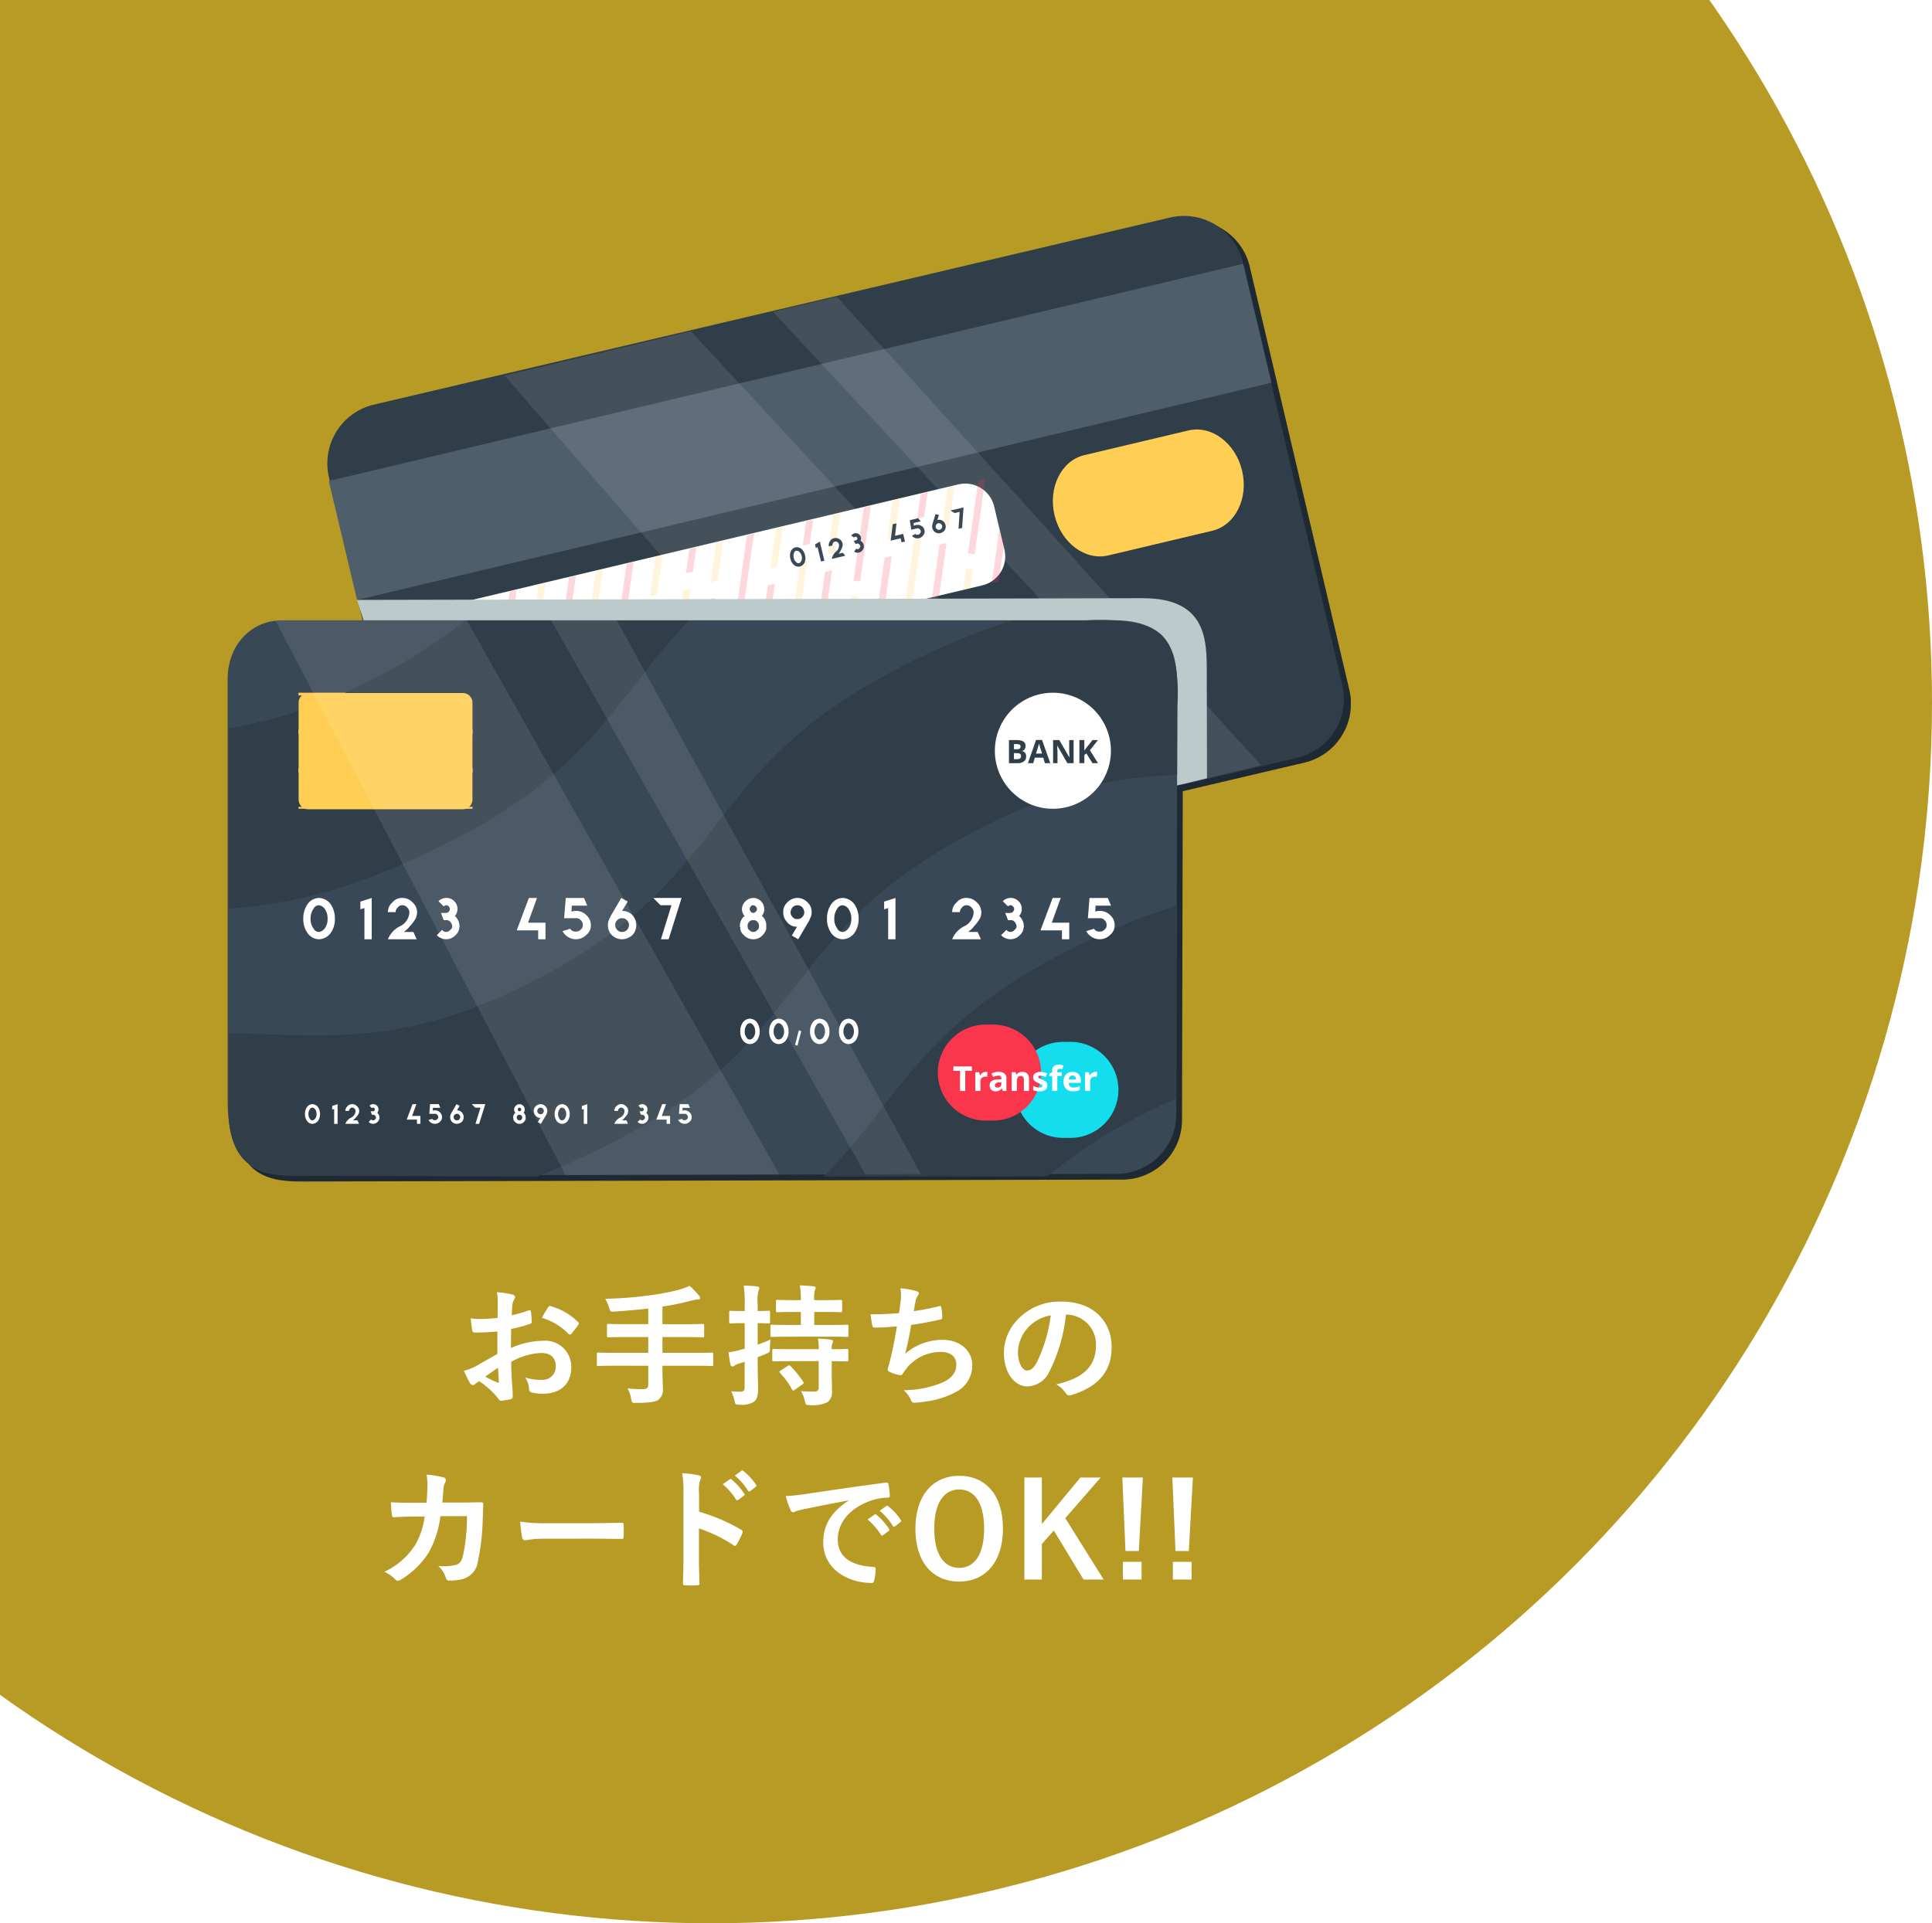 <svg xmlns="http://www.w3.org/2000/svg" width="235" height="234"><defs><clipPath id="a"><path data-name="長方形 25608" transform="translate(0 207)" fill="#fff" d="M0 0h235v234H0z"/></clipPath><clipPath id="c"><path data-name="長方形 25575" fill="none" d="M0 0h136.622v117.5H0z"/></clipPath><clipPath id="d"><path data-name="長方形 25526" fill="none" d="M0 0h75.24v62.879H0z"/></clipPath><clipPath id="e"><path data-name="長方形 25527" fill="none" d="M0 0h59.336v58.589H0z"/></clipPath><clipPath id="f"><path data-name="長方形 25528" fill="none" d="M0 0h1.273v3.169H0z"/></clipPath><clipPath id="g"><path data-name="長方形 25529" fill="none" d="M0 0h1.273v5.339H0z"/></clipPath><clipPath id="h"><path data-name="長方形 25530" fill="none" d="M0 0h1.535v5.016H0z"/></clipPath><clipPath id="i"><path data-name="長方形 25531" fill="none" d="M0 0h1.762v6.614H0z"/></clipPath><clipPath id="j"><path data-name="長方形 25532" fill="none" d="M0 0h1.178v2.606H0z"/></clipPath><clipPath id="k"><path data-name="長方形 25533" fill="none" d="M0 0h2.112v9.2H0z"/></clipPath><clipPath id="l"><path data-name="長方形 25534" fill="none" d="M0 0h1.536v5.016H0z"/></clipPath><clipPath id="m"><path data-name="長方形 25535" fill="none" d="M0 0h1.762v6.615H0z"/></clipPath><clipPath id="n"><path data-name="長方形 25536" fill="none" d="M0 0h1.274v3.169H0z"/></clipPath><clipPath id="o"><path data-name="長方形 25537" fill="none" d="M0 0h2.031v8.516H0z"/></clipPath><clipPath id="p"><path data-name="長方形 25545" fill="none" d="M0 0h2.032v8.516H0z"/></clipPath><clipPath id="q"><path data-name="長方形 25547" fill="none" d="M0 0h1.761v6.615H0z"/></clipPath><clipPath id="r"><path data-name="長方形 25548" fill="none" d="M0 0h1.177v2.606H0z"/></clipPath><clipPath id="s"><path data-name="長方形 25549" fill="none" d="M0 0h2.113v9.2H0z"/></clipPath><clipPath id="t"><path data-name="長方形 25555" fill="none" d="M0 0h1.763v6.615H0z"/></clipPath><clipPath id="u"><path data-name="長方形 25566" fill="none" d="M0 0h1.474v6.441H0z"/></clipPath><clipPath id="v"><path data-name="長方形 25567" fill="none" d="M0 0h103.383v43.532H0z"/></clipPath><clipPath id="w"><path data-name="長方形 25568" fill="none" d="M0 0h21.177v14.117H0z"/></clipPath><clipPath id="x"><path data-name="長方形 25569" fill="none" d="M0 0h1.053v10.21H0z"/></clipPath><clipPath id="y"><path data-name="長方形 25572" fill="none" d="M0 0h61.312v67.481H0z"/></clipPath><clipPath id="z"><path data-name="長方形 25573" fill="none" d="M0 0h44.975v67.408H0z"/></clipPath><filter id="b" x="-28.256" y="81.391" width="248.352" height="186.504" filterUnits="userSpaceOnUse"><feOffset/><feGaussianBlur stdDeviation="25" result="blur"/><feFlood flood-opacity=".2"/><feComposite operator="in" in2="blur"/><feComposite in="SourceGraphic"/></filter></defs><g data-name="マスクグループ 315" transform="translate(0 -207)" clip-path="url(#a)"><g data-name="グループ 5004"><circle data-name="楕円形 3185" cx="148.5" cy="148.5" r="148.5" transform="translate(-62 144)" fill="#b79b25"/><g transform="translate(0 207)" filter="url(#b)"><path data-name="パス 11790" d="M60.5 164.726c-1.168.672-1.92 1.1-2.608 1.488a5.908 5.908 0 01-1.472.56c.24.528.56 1.2.736 1.488a.449.449 0 00.352.256.4.4 0 00.272-.112 2.9 2.9 0 01.512-.352 9.838 9.838 0 012.268 2.048c.144.208.208.336.384.32a6.5 6.5 0 001.184-.192c.272-.064.24-.3.24-.528 0-.368-.08-1.376-.128-2.08-.032-.7-.048-1.248-.064-1.92a7.913 7.913 0 013.664-1.088c1.12 0 1.76.576 1.76 1.616a1.588 1.588 0 01-1.728 1.648 5.968 5.968 0 01-2-.288 2.8 2.8 0 01.48 1.36.429.429 0 00.352.48 6.2 6.2 0 001.312.144c2.16 0 3.472-1.2 3.472-3.248a3.167 3.167 0 00-3.408-3.2 10.1 10.1 0 00-3.936.88c.016-.768.016-1.552.032-2.32a16.308 16.308 0 002.288-.608c.16-.048.208-.1.208-.256a8.042 8.042 0 00-.1-1.248c-.016-.16-.128-.192-.272-.144a15.689 15.689 0 01-2.048.592c.016-.512.032-.912.08-1.328a1.958 1.958 0 01.224-.624.567.567 0 00.1-.256c0-.144-.128-.256-.32-.3a9.068 9.068 0 00-1.9-.288 5.915 5.915 0 01.112 1.3c0 .688-.016 1.3-.016 1.824-.672.064-1.36.128-2.032.128a8.174 8.174 0 01-1.248-.08c.064.56.128 1.088.176 1.392.032.24.112.336.384.336 1.072 0 1.888-.064 2.688-.128zm.08 1.68c.032.528.064 1.264.1 1.68.016.144-.032.16-.16.128a16.409 16.409 0 01-1.5-.72c.564-.416 1.108-.784 1.556-1.088zm5.344-6.064a7.386 7.386 0 013.244 1.968c.048.08.272.064.32 0 .24-.32.656-.816.864-1.136a.415.415 0 00.064-.16c0-.048-.032-.1-.1-.16a7.606 7.606 0 00-3.392-1.952c-.112-.032-.16.016-.272.192a9.816 9.816 0 00-.732 1.248zm12.928 5.824v2.256c0 .4-.128.592-.672.592a13.339 13.339 0 01-1.84-.1 4.179 4.179 0 01.428 1.268c.1.512.128.512.608.5 1.632 0 2.368-.112 2.736-.4a1.554 1.554 0 00.512-1.412c0-.688-.048-1.424-.048-2.176v-.528h3.984c1.424 0 1.92.032 2.016.032.16 0 .176-.016.176-.176v-1.28c0-.16-.016-.176-.176-.176-.1 0-.592.032-2.016.032h-3.984v-1.92h2.72c1.552 0 2.08.032 2.176.032.16 0 .176-.016.176-.192v-1.28c0-.144-.016-.16-.176-.16-.1 0-.624.032-2.176.032h-2.72v-2.144a31.155 31.155 0 003.568-.736 3.474 3.474 0 01.752-.128c.176 0 .272-.08.272-.16a.419.419 0 00-.144-.3 9.66 9.66 0 00-1.136-1.192 9.746 9.746 0 01-1.424.5 30.117 30.117 0 01-3.488.656 48.065 48.065 0 01-5.36.416 4.931 4.931 0 01.48 1.088c.144.48.144.48.656.464 1.408-.1 2.752-.208 4.1-.368v1.9h-2.656c-1.568 0-2.1-.032-2.192-.032-.16 0-.176.016-.176.16v1.28c0 .176.016.192.176.192.1 0 .624-.032 2.192-.032h2.656v1.92h-4.064c-1.424 0-1.92-.032-2.016-.032-.16 0-.176.016-.176.176v1.28c0 .16.016.176.176.176.1 0 .592-.032 2.016-.032zm13.308-1.04c.352-.128.7-.272 1.04-.416.448-.192.448-.192.448-.7a6.87 6.87 0 01.08-1.04 13.329 13.329 0 01-1.568.62v-2.608c.928 0 1.248.032 1.344.032.144 0 .16-.016.16-.176v-1.168c0-.176-.016-.192-.16-.192-.1 0-.416.032-1.344.032v-.86a5.109 5.109 0 01.1-1.632.75.75 0 00.1-.336c0-.08-.1-.144-.256-.16-.544-.064-1.04-.1-1.648-.112a13.285 13.285 0 01.128 2.272v.832h-.208c-1.088 0-1.424-.032-1.52-.032-.144 0-.16.016-.16.192v1.168c0 .16.016.176.16.176.1 0 .432-.032 1.52-.032h.208v3.1l-.512.144a9.9 9.9 0 01-1.456.3 13.561 13.561 0 00.248 1.52c.032.16.112.208.208.208a.426.426 0 00.256-.1 1.855 1.855 0 01.56-.256c.224-.064.448-.144.688-.224v3.032c0 .464-.112.608-.5.608a8.745 8.745 0 01-1.132-.048 5.6 5.6 0 01.4 1.152c.112.48.112.48.624.48a2.76 2.76 0 001.732-.352c.368-.272.512-.7.512-1.6 0-.8-.048-1.664-.048-3.184zm8.7-2.5c1.536 0 2.08.032 2.176.032.144 0 .16-.016.16-.192v-1.116c0-.16-.016-.176-.16-.176-.1 0-.64.032-2.176.032h-1.82v-1.584h1.184c1.44 0 1.936.032 2.032.032.16 0 .176-.016.176-.176v-1.136c0-.176-.016-.192-.176-.192-.1 0-.592.032-2.032.032H99.04a3.535 3.535 0 01.08-1.2.745.745 0 00.1-.32c0-.08-.1-.144-.256-.16-.544-.048-1.04-.1-1.664-.112a10.981 10.981 0 01.112 1.792h-.8c-1.456 0-1.936-.032-2.032-.032-.176 0-.192.016-.192.192v1.136c0 .16.016.176.192.176.1 0 .576-.032 2.032-.032h.8v1.584h-1.348c-1.536 0-2.08-.032-2.176-.032-.16 0-.176.016-.176.176v1.12c0 .176.016.192.176.192.1 0 .64-.032 2.176-.032zm-1.276 2.98v3.2a.435.435 0 01-.448.5 15.4 15.4 0 01-1.712-.056 3.71 3.71 0 01.476 1.22c.128.48.128.48.608.48a4.01 4.01 0 002.148-.352 1.5 1.5 0 00.544-1.36c0-.544-.032-1.232-.032-1.968v-1.664c1.28.016 1.76.032 1.856.032.144 0 .16-.016.16-.176v-1.168c0-.16-.016-.176-.16-.176-.1 0-.576.032-1.856.032a1.7 1.7 0 01.08-.736.472.472 0 00.08-.24c0-.08-.1-.144-.272-.176a12.631 12.631 0 00-1.568-.128 6.276 6.276 0 01.1 1.28h-3.316c-1.52 0-2.048-.032-2.144-.032-.176 0-.192.048-.192.208v1.136c0 .16.016.176.192.176.1 0 .624-.032 2.144-.032zm-4.624 1.136c-.176.112-.192.176-.08.3a9.193 9.193 0 011.472 2.036c.048.08.08.112.128.112a.5.5 0 00.192-.1l.928-.652c.192-.128.192-.176.1-.32a11.47 11.47 0 00-1.556-1.92.169.169 0 00-.144-.08.342.342 0 00-.192.08zm14.4-6.976a40.04 40.04 0 01-3.472.144c.064.528.176 1.2.224 1.392a.273.273 0 00.3.224c.816 0 1.824-.08 2.688-.144-.272 1.6-.5 2.784-.848 4.192-.064.24-.128.48-.208.752a1.092 1.092 0 00-.064.32c0 .144.1.208.352.32a4.5 4.5 0 001.2.352c.144.016.192-.048.3-.24.144-.208.3-.4.448-.608a5.32 5.32 0 014.22-1.984c1.216 0 1.824.688 1.824 1.52 0 1.008-.592 1.744-1.824 2.256a12.463 12.463 0 01-4.592.88 3.053 3.053 0 01.86 1.136c.128.3.24.384.4.384a7.411 7.411 0 001.184-.112 10.657 10.657 0 004.08-1.28 3.586 3.586 0 001.824-3.232c0-1.648-1.44-3.024-3.568-3.024a6.921 6.921 0 00-4.588 1.696c.288-1.12.512-2.192.736-3.52 1.344-.176 2.208-.352 3.584-.656.144-.032.192-.08.192-.256a7.24 7.24 0 00-.112-1.184c-.032-.208-.112-.224-.336-.16a29.26 29.26 0 01-3.008.592c.08-.56.144-.88.224-1.312a1.66 1.66 0 01.272-.592.526.526 0 00.112-.256c0-.128-.112-.224-.32-.288a10.472 10.472 0 00-1.92-.336 5.308 5.308 0 01.032 1.552c-.056.384-.116.912-.196 1.472zm20.368.176a3.634 3.634 0 013.584 3.708c0 3.024-2.128 4.144-4.832 4.784a3.393 3.393 0 011.12 1.016c.208.32.352.384.688.288 3.248-.976 4.928-2.848 4.928-5.824 0-3.184-2.256-5.552-6.1-5.552a7 7 0 00-5.2 2.048 5.9 5.9 0 00-1.808 4.16c0 2.608 1.424 4.112 2.832 4.112a3.039 3.039 0 002.72-1.84 20.035 20.035 0 002-6.9zm-1.92.1a18.281 18.281 0 01-1.7 5.728c-.432.768-.784.976-1.2.976-.5 0-1.088-.816-1.088-2.288a4.607 4.607 0 011.248-2.96 4.819 4.819 0 012.74-1.46zM50.2 182.838c-.928 0-1.648 0-2.656-.064.032.592.064 1.168.128 1.552.016.192.08.288.24.272.752-.048 1.52-.08 2.3-.08h1.44a9.323 9.323 0 01-1.152 3.456 8.907 8.907 0 01-3.76 3.264 4.081 4.081 0 011.344.928.411.411 0 00.3.16.729.729 0 00.368-.128 10.313 10.313 0 003.392-3.3 11.9 11.9 0 001.424-4.432H56.8a22.411 22.411 0 01-.48 4.8c-.192.72-.4.976-.832 1.12a6.531 6.531 0 01-2.176.144 3.348 3.348 0 01.928 1.456.389.389 0 00.384.32 6.763 6.763 0 001.616-.176 2.55 2.55 0 001.888-2.16 27.274 27.274 0 00.592-5.264c.032-.848.064-1.488.064-1.7 0-.176-.08-.224-.336-.224-.736 0-1.488.032-2.224.032H53.8c.08-.784.1-1.168.144-1.68a1.49 1.49 0 01.208-.752.718.718 0 00.08-.3.33.33 0 00-.272-.332 12.53 12.53 0 00-2.08-.336 6.152 6.152 0 01.112 1.264 29.931 29.931 0 01-.112 2.16zm21.792 4.368c1.184 0 2.368.016 3.568.032.224.016.288-.048.288-.24a11.793 11.793 0 000-1.5c0-.192-.048-.24-.288-.224-1.232.016-2.464.048-3.68.048h-5.152a20.556 20.556 0 01-3.456-.192 17.366 17.366 0 00.24 1.936c.048.24.176.336.368.336a12.8 12.8 0 012.352-.192zm13.04-5.568a4.167 4.167 0 01.112-1.5.842.842 0 00.128-.368c0-.128-.08-.224-.3-.272a11.81 11.81 0 00-2-.256 12.209 12.209 0 01.16 2.368v7.872c0 1.024-.016 1.968-.064 3.152 0 .192.08.24.3.24a10.573 10.573 0 001.424 0c.224 0 .3-.048.288-.24-.032-1.152-.064-2.1-.064-3.136v-3.54a17.721 17.721 0 014.208 2.048.245.245 0 00.176.08c.08 0 .144-.064.208-.176a9.4 9.4 0 00.692-1.392c.08-.208 0-.32-.176-.416a22.569 22.569 0 00-5.088-2.176zm2.88-1.056a7.939 7.939 0 011.616 1.856.167.167 0 00.272.048l.672-.5a.161.161 0 00.048-.256 7.364 7.364 0 00-1.52-1.708c-.1-.08-.16-.1-.24-.032zm1.472-1.056a7.569 7.569 0 011.6 1.84.164.164 0 00.272.048l.64-.5a.185.185 0 00.048-.288 6.682 6.682 0 00-1.52-1.648c-.1-.08-.144-.1-.24-.032zm13.824 3.056c-1.936 1.268-3.072 2.8-3.072 5.068 0 3.328 3.088 4.944 5.9 4.944.192 0 .256-.1.3-.336a5.692 5.692 0 00.176-1.376c0-.176-.1-.24-.352-.24-2.784-.176-4.256-1.3-4.256-3.36 0-1.92 1.36-3.792 4.08-4.72a7.139 7.139 0 011.952-.352c.208 0 .3-.048.3-.24a9.141 9.141 0 00-.176-1.408c-.016-.112-.1-.208-.336-.176-4.116.548-7.636 1.076-9.604 1.364a22.072 22.072 0 01-2.544.272 11.149 11.149 0 00.592 1.728.374.374 0 00.3.24.934.934 0 00.352-.128c.24-.08.4-.112 1.008-.256 1.712-.352 3.424-.688 5.376-1.056zm2.32 2.288a7.939 7.939 0 011.616 1.856.167.167 0 00.272.048l.672-.5a.161.161 0 00.048-.256 7.364 7.364 0 00-1.52-1.712c-.1-.08-.16-.1-.24-.032zm1.472-1.056a7.569 7.569 0 011.6 1.84.164.164 0 00.272.048l.64-.5a.185.185 0 00.048-.288 6.682 6.682 0 00-1.52-1.648c-.1-.08-.144-.1-.24-.032zm9.68-4.256c-3.168 0-5.328 2.336-5.328 6.448 0 4.1 2.128 6.416 5.312 6.416s5.328-2.352 5.328-6.448c0-4.112-2.128-6.416-5.312-6.416zm0 1.664c1.824 0 3.024 1.584 3.024 4.768 0 3.168-1.2 4.768-3.024 4.768s-3.04-1.6-3.04-4.768c0-3.184 1.216-4.768 3.04-4.768zm17.2-1.456h-2.464l-4.688 5.664v-5.664H124.6v12.416h2.128v-4.332l1.456-1.632 3.616 5.964h2.448l-4.672-7.472zm5.136 0h-2.5l.384 8.944h1.62zm-.16 10.256h-2.272v2.16h2.272zm6.244-10.256h-2.5l.384 8.944h1.616zm-.16 10.256h-2.276v2.16h2.272z" fill="#fff"/></g><g data-name="グループ 5003"><g data-name="グループ 4879" clip-path="url(#c)" transform="translate(27.689 233.25)"><g data-name="グループ 4878"><g data-name="グループ 4877" clip-path="url(#c)"><path data-name="パス 11657" d="M136.419 57.598a7.361 7.361 0 01-5.321 8.909l-97.115 22.82a7.363 7.363 0 01-8.736-5.607L13.185 32.434a7.359 7.359 0 015.321-8.91L115.619.703a7.36 7.36 0 018.735 5.605z" fill="#1e2933"/><path data-name="パス 11658" d="M135.564 57.021a7.354 7.354 0 01-5.323 8.9L33.127 88.742a7.36 7.36 0 01-8.735-5.6L12.343 31.909a7.355 7.355 0 015.322-8.9L114.776.186a7.356 7.356 0 018.733 5.6z" fill="#303e49"/><path data-name="長方形 25525" fill="#4e5e6b" d="M12.303 32.271l111.224-26.43 3.44 14.474-111.225 26.43z"/><g data-name="グループ 4741"><g data-name="グループ 4740"><g data-name="グループ 4739" clip-path="url(#d)" transform="translate(33.699 14.066)" opacity=".1"><path data-name="パス 11659" d="M22.67 0L0 5.386l49.945 57.493 25.295-6.073z" fill="#fff"/></g></g></g><g data-name="グループ 4744"><g data-name="グループ 4743"><g data-name="グループ 4742" clip-path="url(#e)" transform="translate(66.343 9.851)" opacity=".1"><path data-name="パス 11660" d="M7.764 0L0 1.845l52.782 56.744 6.553-1.587z" fill="#fff"/></g></g></g><path data-name="パス 11661" d="M94.483 40.609a3.62 3.62 0 01-2.685 4.359l-60.9 14.469a3.62 3.62 0 01-4.359-2.685l-1.245-5.239a3.618 3.618 0 012.685-4.358l60.9-14.47a3.62 3.62 0 014.358 2.685z" fill="#fff"/><g data-name="グループ 4747"><g data-name="グループ 4746"><g data-name="グループ 4745" clip-path="url(#f)" transform="translate(26.876 47.2)" opacity=".2"><path data-name="パス 11662" d="M.42.203L0 3.17l.854-.2.419-2.966z" fill="#fa364d"/></g></g></g><g data-name="グループ 4750"><g data-name="グループ 4749"><g data-name="グループ 4748" clip-path="url(#g)" transform="translate(26.164 52.231)" opacity=".2"><path data-name="パス 11663" d="M.517 5.339l.756-5.34-.854.2L0 3.16z" fill="#ffce54"/></g></g></g><g data-name="グループ 4753"><g data-name="グループ 4752"><g data-name="グループ 4751" clip-path="url(#h)" transform="translate(29.889 46.423)" opacity=".2"><path data-name="パス 11664" d="M.682.203L0 5.016l.853-.2.682-4.813z" fill="#ffce54"/></g></g></g><g data-name="グループ 4756"><g data-name="グループ 4755"><g data-name="グループ 4754" clip-path="url(#i)" transform="translate(28.68 53.355)" opacity=".2"><path data-name="パス 11665" d="M.854 6.411l.908-6.412-.854.2-.909 6.419z" fill="#fa364d"/></g></g></g><g data-name="グループ 4759"><g data-name="グループ 4758"><g data-name="グループ 4757" clip-path="url(#j)" transform="translate(32.455 56.466)" opacity=".2"><path data-name="パス 11666" d="M.854 2.405L1.178.116.369.002 0 2.608z" fill="#ffce54"/></g></g></g><g data-name="グループ 4762"><g data-name="グループ 4761"><g data-name="グループ 4760" clip-path="url(#k)" transform="translate(33.048 45.535)" opacity=".2"><path data-name="パス 11667" d="M1.258.203L0 9.085l.81.114 1.3-9.2z" fill="#fa364d"/></g></g></g><g data-name="グループ 4765"><g data-name="グループ 4764"><g data-name="グループ 4763" clip-path="url(#l)" transform="translate(37.144 44.698)" opacity=".2"><path data-name="パス 11668" d="M.683.203L.001 5.016l.853-.2.683-4.813z" fill="#ffce54"/></g></g></g><g data-name="グループ 4768"><g data-name="グループ 4767"><g data-name="グループ 4766" clip-path="url(#m)" transform="translate(35.937 51.631)" opacity=".2"><path data-name="パス 11669" d="M.853 6.412L1.761 0 .907.2l-.908 6.412z" fill="#fa364d"/></g></g></g><g data-name="グループ 4771"><g data-name="グループ 4770"><g data-name="グループ 4769" clip-path="url(#n)" transform="translate(41.092 43.823)" opacity=".2"><path data-name="パス 11670" d="M.42.202l-.421 2.967.853-.2.421-2.967z" fill="#fa364d"/></g></g></g><g data-name="グループ 4774"><g data-name="グループ 4773"><g data-name="グループ 4772" clip-path="url(#o)" transform="translate(39.621 48.853)" opacity=".2"><path data-name="パス 11671" d="M.854 8.313L2.031 0l-.854.2L0 8.514z" fill="#ffce54"/></g></g></g><g data-name="グループ 4777"><g data-name="グループ 4776"><g data-name="グループ 4775" clip-path="url(#h)" transform="translate(44.105 43.045)" opacity=".2"><path data-name="パス 11672" d="M.682.203L.005 5.016l.853-.2L1.54.003z" fill="#ffce54"/></g></g></g><g data-name="グループ 4780"><g data-name="グループ 4779"><g data-name="グループ 4778" clip-path="url(#i)" transform="translate(42.896 49.977)" opacity=".2"><path data-name="パス 11673" d="M.853 6.411l.908-6.412-.854.2-.908 6.412z" fill="#fa364d"/></g></g></g><g data-name="グループ 4783"><g data-name="グループ 4782"><g data-name="グループ 4781" clip-path="url(#j)" transform="translate(46.671 53.088)" opacity=".2"><path data-name="パス 11674" d="M.854 2.404L1.178.115.37.001 0 2.607z" fill="#ffce54"/></g></g></g><g data-name="グループ 4786"><g data-name="グループ 4785"><g data-name="グループ 4784" clip-path="url(#k)" transform="translate(47.264 42.157)" opacity=".2"><path data-name="パス 11675" d="M1.257.203L.002 9.086.81 9.2 2.11 0z" fill="#fa364d"/></g></g></g><g data-name="グループ 4789"><g data-name="グループ 4788"><g data-name="グループ 4787" clip-path="url(#l)" transform="translate(51.361 41.321)" opacity=".2"><path data-name="パス 11676" d="M.682.203L0 5.016l.854-.2.682-4.813z" fill="#ffce54"/></g></g></g><g data-name="グループ 4792"><g data-name="グループ 4791"><g data-name="グループ 4790" clip-path="url(#m)" transform="translate(50.152 48.253)" opacity=".2"><path data-name="パス 11677" d="M.853 6.412L1.762 0 .908.2 0 6.612z" fill="#fa364d"/></g></g></g><g data-name="グループ 4795"><g data-name="グループ 4794"><g data-name="グループ 4793" clip-path="url(#n)" transform="translate(55.738 40.343)" opacity=".2"><path data-name="パス 11678" d="M.421.203l-.42 2.966.853-.2.421-2.967z" fill="#fa364d"/></g></g></g><g data-name="グループ 4798"><g data-name="グループ 4797"><g data-name="グループ 4796" clip-path="url(#p)" transform="translate(54.268 45.374)" opacity=".2"><path data-name="パス 11679" d="M.854 8.313L2.032 0l-.854.2-1.183 8.316z" fill="#ffce54"/></g></g></g><g data-name="グループ 4801"><g data-name="グループ 4800"><g data-name="グループ 4799" clip-path="url(#l)" transform="translate(58.751 39.565)" opacity=".2"><path data-name="パス 11680" d="M.682.203L0 5.016l.854-.2.682-4.813z" fill="#ffce54"/></g></g></g><g data-name="グループ 4804"><g data-name="グループ 4803"><g data-name="グループ 4802" clip-path="url(#q)" transform="translate(57.543 46.497)" opacity=".2"><path data-name="パス 11681" d="M.853 6.412L1.761 0 .908.2 0 6.612z" fill="#fa364d"/></g></g></g><g data-name="グループ 4807"><g data-name="グループ 4806"><g data-name="グループ 4805" clip-path="url(#r)" transform="translate(61.318 49.609)" opacity=".2"><path data-name="パス 11682" d="M.853 2.403L1.177.114.369 0l-.37 2.606z" fill="#ffce54"/></g></g></g><g data-name="グループ 4810"><g data-name="グループ 4809"><g data-name="グループ 4808" clip-path="url(#s)" transform="translate(61.91 38.677)" opacity=".2"><path data-name="パス 11683" d="M1.259.207L0 9.09l.809.114 1.3-9.2z" fill="#fa364d"/></g></g></g><g data-name="グループ 4813"><g data-name="グループ 4812"><g data-name="グループ 4811" clip-path="url(#l)" transform="translate(66.007 37.841)" opacity=".2"><path data-name="パス 11684" d="M.682.203L0 5.016l.853-.2.683-4.814z" fill="#ffce54"/></g></g></g><g data-name="グループ 4816"><g data-name="グループ 4815"><g data-name="グループ 4814" clip-path="url(#i)" transform="translate(64.799 44.773)" opacity=".2"><path data-name="パス 11685" d="M.854 6.411l.908-6.412-.854.2L0 6.611z" fill="#fa364d"/></g></g></g><g data-name="グループ 4819"><g data-name="グループ 4818"><g data-name="グループ 4817" clip-path="url(#n)" transform="translate(69.954 36.965)" opacity=".2"><path data-name="パス 11686" d="M.42.203L0 3.169l.854-.2.419-2.967z" fill="#fa364d"/></g></g></g><g data-name="グループ 4822"><g data-name="グループ 4821"><g data-name="グループ 4820" clip-path="url(#o)" transform="translate(68.484 41.996)" opacity=".2"><path data-name="パス 11687" d="M.853 8.313L2.03 0l-.853.2-1.178 8.314z" fill="#ffce54"/></g></g></g><g data-name="グループ 4825"><g data-name="グループ 4824"><g data-name="グループ 4823" clip-path="url(#l)" transform="translate(72.967 36.187)" opacity=".2"><path data-name="パス 11688" d="M.682.203L0 5.016l.853-.2.683-4.814z" fill="#ffce54"/></g></g></g><g data-name="グループ 4828"><g data-name="グループ 4827"><g data-name="グループ 4826" clip-path="url(#t)" transform="translate(71.759 43.119)" opacity=".2"><path data-name="パス 11689" d="M.854 6.412L1.762 0 .908.2 0 6.612z" fill="#fa364d"/></g></g></g><g data-name="グループ 4831"><g data-name="グループ 4830"><g data-name="グループ 4829" clip-path="url(#j)" transform="translate(75.534 46.231)" opacity=".2"><path data-name="パス 11690" d="M.853 2.403L1.178.114.369 0l-.37 2.606z" fill="#ffce54"/></g></g></g><g data-name="グループ 4834"><g data-name="グループ 4833"><g data-name="グループ 4832" clip-path="url(#k)" transform="translate(76.126 35.3)" opacity=".2"><path data-name="パス 11691" d="M1.258.203L0 9.085l.808.114 1.3-9.2z" fill="#fa364d"/></g></g></g><g data-name="グループ 4837"><g data-name="グループ 4836"><g data-name="グループ 4835" clip-path="url(#l)" transform="translate(80.223 34.463)" opacity=".2"><path data-name="パス 11692" d="M.682.203L0 5.016l.853-.2.682-4.814z" fill="#ffce54"/></g></g></g><g data-name="グループ 4840"><g data-name="グループ 4839"><g data-name="グループ 4838" clip-path="url(#i)" transform="translate(79.015 41.396)" opacity=".2"><path data-name="パス 11693" d="M.854 6.411l.908-6.412-.854.2L0 6.611z" fill="#fa364d"/></g></g></g><g data-name="グループ 4843"><g data-name="グループ 4842"><g data-name="グループ 4841" clip-path="url(#n)" transform="translate(83.882 33.656)" opacity=".2"><path data-name="パス 11694" d="M.42.203L0 3.17l.853-.2.421-2.966z" fill="#fa364d"/></g></g></g><g data-name="グループ 4846"><g data-name="グループ 4845"><g data-name="グループ 4844" clip-path="url(#o)" transform="translate(82.412 38.687)" opacity=".2"><path data-name="パス 11695" d="M.854 8.313L2.031 0l-.854.2L0 8.513z" fill="#ffce54"/></g></g></g><g data-name="グループ 4849"><g data-name="グループ 4848"><g data-name="グループ 4847" clip-path="url(#h)" transform="translate(86.895 32.878)" opacity=".2"><path data-name="パス 11696" d="M.681.202l-.682 4.813.854-.2.682-4.813z" fill="#ffce54"/></g></g></g><g data-name="グループ 4852"><g data-name="グループ 4851"><g data-name="グループ 4850" clip-path="url(#i)" transform="translate(85.686 39.81)" opacity=".2"><path data-name="パス 11697" d="M.855 6.411l.908-6.412-.854.2-.906 6.415z" fill="#fa364d"/></g></g></g><g data-name="グループ 4855"><g data-name="グループ 4854"><g data-name="グループ 4853" clip-path="url(#r)" transform="translate(89.461 42.922)" opacity=".2"><path data-name="パス 11698" d="M.854 2.403L1.178.114.37 0 0 2.606z" fill="#ffce54"/></g></g></g><g data-name="グループ 4858"><g data-name="グループ 4857"><g data-name="グループ 4856" clip-path="url(#k)" transform="translate(90.054 31.991)" opacity=".2"><path data-name="パス 11699" d="M1.258.203L0 9.085l.809.114 1.3-9.2z" fill="#fa364d"/></g></g></g><g data-name="グループ 4861"><g data-name="グループ 4860"><g data-name="グループ 4859" clip-path="url(#u)" transform="translate(92.943 38.26)" opacity=".2"><path data-name="パス 11700" d="M.853 6.238l.622-4.384-.441-1.855-.126.03L0 6.441z" fill="#fa364d"/></g></g></g><path data-name="パス 11701" d="M69.062 40.344a.876.876 0 01.75.208 1.45 1.45 0 01.418.746 1.379 1.379 0 01-.038.854.874.874 0 01-.576.523.829.829 0 01-.749-.208 1.376 1.376 0 01-.419-.745 1.443 1.443 0 01.039-.855.831.831 0 01.575-.523m.467.541a.5.5 0 00-.369-.129.362.362 0 00-.271.282.956.956 0 00-.029.587.9.9 0 00.29.51.364.364 0 00.369.129c.091-.022.182-.116.271-.282a.9.9 0 00.029-.587.96.96 0 00-.29-.51" fill="#394856"/><path data-name="パス 11702" d="M71.441 39.997l.591-.358.554 2.331-.411.1-.418-1.76-.213.123z" fill="#394856"/><path data-name="パス 11703" d="M75.123 41.367l-1.622.385a1.455 1.455 0 01.5-.89.942.942 0 00.352-.9.38.38 0 00-.179-.247.36.36 0 00-.307-.072.315.315 0 00-.241.2.357.357 0 00-.055.278l-.434.1a.743.743 0 01.121-.608.717.717 0 01.512-.387.812.812 0 01.631.115.762.762 0 01.387.513.788.788 0 01-.034.466 2.3 2.3 0 01-.193.408 1.014 1.014 0 01-.192.311l-.052.085.525-.125z" fill="#394856"/><path data-name="パス 11704" d="M76.398 39.932l-.258-.374.3-.071a.105.105 0 00.043-.022.1.1 0 01.043-.022l.035-.057a.223.223 0 00.03-.176.2.2 0 00-.1-.122.161.161 0 00-.153-.035.205.205 0 00-.121.1l-.367-.226a.664.664 0 01.391-.286.643.643 0 01.792.488.672.672 0 01-.033.37l-.023.005.005.023-.017.029.023-.006a.845.845 0 01.376.466l.005.023.006.023.005.023.006.023.005.023-.017.029.005.023.006.023.005.023a.639.639 0 01-.125.392.716.716 0 01-.448.347l-.023.006-.024.005a.718.718 0 01-.557-.108l.227-.368a.293.293 0 00.457-.109.251.251 0 00.06-.255.1.1 0 00-.023-.043.167.167 0 01-.027-.066l-.023.005c-.007-.03-.038-.063-.1-.1a.248.248 0 00-.227-.042l-.023.005z" fill="#394856"/><path data-name="パス 11705" d="M80.898 37.532l.457-.108-.172 1.514.983-.234.223.936-.412.1-.119-.5-1.211.288z" fill="#394856"/><path data-name="パス 11706" d="M83.889 38.029l-.046.011-.023.005-.663.158-.18-1.165 1.028-.245.286.391-.868.206.058.348.04-.034a1.007 1.007 0 01.224-.077.829.829 0 01.628.1.77.77 0 01.384.5.688.688 0 01-.121.608.834.834 0 01-.534.392.826.826 0 01-.49-.028.849.849 0 01-.373-.249l.4-.24a.344.344 0 00.358.084.338.338 0 00.247-.179.275.275 0 00.054-.278.338.338 0 00-.179-.247.326.326 0 00-.233-.066" fill="#394856"/><path data-name="パス 11707" d="M86.108 36.294l.414.119-.195.6.046-.011a.789.789 0 01.608.121.871.871 0 01.336.5.8.8 0 01-.093.625.907.907 0 01-.516.364.849.849 0 01-.626-.093.8.8 0 01-.364-.517.746.746 0 010-.387c-.007-.031 0-.048.013-.052a.183.183 0 00.006-.074zm.294 1.137a.358.358 0 00-.224.174.381.381 0 00-.05.3.438.438 0 00.181.247.4.4 0 00.548-.131.441.441 0 00.049-.3.383.383 0 00-.179-.247.34.34 0 00-.3-.049z" fill="#394856"/><path data-name="パス 11708" d="M87.913 35.865l1.6-.38-.177 2.5-.434.1.138-2.06-.617.147z" fill="#394856"/><path data-name="パス 11709" d="M123.395 31.018c.8 3.37-.826 6.643-3.635 7.31l-12.647 3c-2.807.667-5.733-1.524-6.534-4.894s.826-6.644 3.633-7.311l12.647-3c2.809-.667 5.734 1.524 6.536 4.895" fill="#ffce54"/><path data-name="パス 11710" d="M116.085 110.067a7.246 7.246 0 01-7.238 7.2L9.09 117.5c-3.973-.011-8.425-.494-8.394-9.247V57.036c.012-3.969 2.722-7.127 6.694-7.119h101.1c7.735.021 7.725 5.16 7.713 9.13z" fill="#1e2933"/><g data-name="グループ 4864"><g data-name="グループ 4863"><g data-name="グループ 4862" clip-path="url(#v)" transform="translate(15.742 46.531)"><path data-name="パス 11711" d="M95.641 0L0 .211l13.82 43.322 89.564-21.623-.029-12.779c.011-3.971.022-9.11-7.713-9.13" fill="#bccacc"/></g></g></g><path data-name="パス 11712" d="M115.388 109.368a7.244 7.244 0 01-7.238 7.2l-99.756.234c-3.973-.007-8.424-.492-8.394-9.246V56.339c.012-3.968 2.721-7.126 6.694-7.119H107.8c7.735.021 7.725 5.16 7.713 9.131z" fill="#394856"/><path data-name="パス 11713" d="M28.822 49.267a66.271 66.271 0 01-12.675 7.87A54.986 54.986 0 01.136 62.352v21.95c6.834-.507 14.2-1.916 25.626-7.5 18.788-9.18 21.45-18.357 30.336-27.535z" fill="#303e49"/><path data-name="パス 11714" d="M95.32 49.267a87.568 87.568 0 00-11.991 4.906C56.217 67.42 62.688 80.659 35.577 93.907c-15.626 7.636-25.246 5.57-35.441 5.589v8.779s-.425 4.716 2.211 6.894c2.087 1.724 5.673 1.634 5.673 1.634l29.654.09c2.309-.9 4.8-1.99 7.518-3.321 27.112-13.247 20.641-26.486 47.752-39.734 9.256-4.522 16.135-5.632 22.543-5.8l.024-8.382s.612-6.488-2.064-8.769-9.4-1.625-9.4-1.625z" fill="#303e49"/><path data-name="パス 11715" d="M115.36 83.939a87.285 87.285 0 00-12.016 4.911c-19.133 9.349-21.542 18.694-30.831 28.04h27.154a65.259 65.259 0 0113.292-8.375c.818-.4 1.615-.765 2.4-1.113z" fill="#303e49"/><path data-name="パス 11716" d="M29.776 71.03a1.183 1.183 0 01-1.183 1.183H9.813a1.183 1.183 0 01-1.179-1.183V59.25a1.183 1.183 0 011.183-1.183h18.78a1.182 1.182 0 011.183 1.183z" fill="#ffce54"/><g data-name="グループ 4867"><g data-name="グループ 4866"><g data-name="グループ 4865" clip-path="url(#w)" fill="#ffce54" transform="translate(8.617 58.033)"><path data-name="パス 11717" d="M7.296 2.413A2.626 2.626 0 005.696 0h-5.7v.331h4.675a2.081 2.081 0 01.179 4.154c-.059 0-.119-.009-.179-.009H0v.557h4.675c.06 0 .12 0 .179-.008a2.081 2.081 0 01-.179 4.154H0v.54h4.675a2.082 2.082 0 110 4.163H0v.234h5.9a2.616 2.616 0 00-.073-4.667 2.616 2.616 0 00.018-4.695 2.622 2.622 0 001.452-2.342"/><path data-name="パス 11718" d="M16.496 5.015h4.681v-.539h-4.681a2.619 2.619 0 00-1.151 4.973 2.616 2.616 0 00-.073 4.667h5.9v-.234h-4.676a2.082 2.082 0 110-4.163h4.681v-.54h-4.681a2.082 2.082 0 010-4.164"/></g></g></g><g data-name="グループ 4870"><g data-name="グループ 4869"><g data-name="グループ 4868" clip-path="url(#x)" transform="translate(18.677 59.882)"><path data-name="線 2086" fill="none" stroke="#ffce54" stroke-linecap="round" stroke-miterlimit="10" stroke-width="2" d="M.526.526v9.157"/></g></g></g><path data-name="長方形 25570" d="M101.639 100.511h.869a5.842 5.842 0 015.842 5.842 5.842 5.842 0 01-5.842 5.842h-.87a5.842 5.842 0 01-5.841-5.842 5.842 5.842 0 015.842-5.842z" fill="#14dded"/><path data-name="長方形 25571" d="M92.227 98.406h.869a5.842 5.842 0 015.842 5.842 5.842 5.842 0 01-5.842 5.842h-.87a5.842 5.842 0 01-5.841-5.842 5.842 5.842 0 015.842-5.842z" fill="#fa364d"/><path data-name="パス 11719" d="M11.123 83.002a1.836 1.836 0 011.429.788 3.037 3.037 0 01.493 1.725 2.891 2.891 0 01-.493 1.724 1.832 1.832 0 01-1.429.788 1.74 1.74 0 01-1.428-.788 2.891 2.891 0 01-.493-1.724 3.037 3.037 0 01.493-1.725 1.744 1.744 0 011.428-.788m.691 1.331a1.057 1.057 0 00-.691-.444.76.76 0 00-.69.444 2 2 0 00-.345 1.182 1.87 1.87 0 00.345 1.183.759.759 0 00.69.443 1.055 1.055 0 00.691-.443 1.876 1.876 0 00.344-1.183 2.01 2.01 0 00-.344-1.182" fill="#fff"/><path data-name="パス 11720" d="M16.145 83.446l1.379-.444v5.025h-.886v-3.794l-.493.149z" fill="#fff"/><path data-name="パス 11721" d="M22.994 88.027h-3.5a3.064 3.064 0 011.454-1.576 1.975 1.975 0 001.157-1.675.813.813 0 00-.246-.592.749.749 0 00-.592-.295.662.662 0 00-.591.295.754.754 0 00-.247.543h-.936a1.558 1.558 0 01.542-1.183 1.506 1.506 0 011.232-.542 1.7 1.7 0 011.232.542 1.6 1.6 0 01.542 1.232 1.66 1.66 0 01-.3.936 4.759 4.759 0 01-.592.739 2.126 2.126 0 01-.542.542l-.147.147h1.133z" fill="#fff"/><path data-name="パス 11722" d="M26.29 85.712l-.344-.887h.64a.212.212 0 00.1-.025.218.218 0 01.1-.024l.1-.1a.47.47 0 00.147-.344.422.422 0 00-.147-.3.331.331 0 00-.3-.147.425.425 0 00-.3.147l-.641-.64a1.4 1.4 0 01.936-.395 1.346 1.346 0 011.379 1.38 1.411 1.411 0 01-.245.738h-.051v.05l-.048.048h.048a1.767 1.767 0 01.543 1.134v.245l-.049.049v.148a1.332 1.332 0 01-.443.739 1.508 1.508 0 01-1.085.493h-.1a1.505 1.505 0 01-1.084-.493l.64-.641a.615.615 0 00.986 0 .526.526 0 00.246-.492.207.207 0 00-.025-.1.343.343 0 01-.025-.148h-.048a.4.4 0 00-.148-.246.521.521 0 00-.444-.2h-.338z" fill="#fff"/><path data-name="パス 11723" d="M36.641 83.002h.986l-1.084 3.006h2.118v2.019h-.887v-1.084h-2.611z" fill="#fff"/><path data-name="パス 11724" d="M42.505 85.466h-1.577l.2-2.464h2.218l.394.936h-1.876l-.049.739.1-.05a2.139 2.139 0 01.493-.049 1.738 1.738 0 011.232.517 1.623 1.623 0 01.543 1.208 1.451 1.451 0 01-.543 1.182 1.788 1.788 0 01-2.266.246 1.809 1.809 0 01-.641-.69l.936-.295a.727.727 0 00.69.345.711.711 0 00.592-.246.578.578 0 00.246-.542.713.713 0 00-.246-.592.683.683 0 00-.443-.246" fill="#fff"/><path data-name="パス 11725" d="M47.879 83.002l.788.444-.69 1.133h.1a1.648 1.648 0 011.182.543 1.827 1.827 0 01.444 1.183 1.669 1.669 0 01-.493 1.231 1.9 1.9 0 01-1.232.493 1.778 1.778 0 01-1.232-.493 1.668 1.668 0 01-.492-1.231 1.555 1.555 0 01.2-.788c0-.066.017-.1.05-.1a.383.383 0 00.049-.147zm.05 2.464a.754.754 0 00-.543.246.807.807 0 00-.246.592.922.922 0 00.246.59.831.831 0 001.183 0 .926.926 0 00.246-.59.811.811 0 00-.246-.592.714.714 0 00-.592-.246z" fill="#fff"/><path data-name="パス 11726" d="M51.767 83.002h3.45l-1.577 5.025h-.937l1.281-4.138h-1.33z" fill="#fff"/><path data-name="パス 11727" d="M62.804 85.121a1.4 1.4 0 01-.246-.738 1.364 1.364 0 01.443-.986 1.308 1.308 0 011.873 0 1.341 1.341 0 01.394.986 1.115 1.115 0 01-.247.738v.05l-.049.048h.049a1.458 1.458 0 01.493 1.134v.443a1.849 1.849 0 01-.443.738 1.507 1.507 0 01-1.084.493h-.1a1.5 1.5 0 01-1.084-.493 1.231 1.231 0 01-.443-.738v-.247h-.05v-.2a1.5 1.5 0 01.543-1.134h.049l-.049-.048v-.05zm.641.788a.4.4 0 00-.148.246h-.049v.247c0 .263.065.427.2.491a.614.614 0 00.985 0c.131-.064.2-.228.2-.491a.558.558 0 00-.049-.247.406.406 0 00-.147-.246.522.522 0 00-.444-.2h-.1c-.23 0-.378.067-.443.2m.641-1.133a.58.58 0 00.148-.1.474.474 0 00.147-.345.522.522 0 00-.443-.444c-.165 0-.263.048-.3.148a.424.424 0 00-.148.3.475.475 0 00.148.345l.1.1a.8.8 0 00.2.049.788.788 0 01.2-.049z" fill="#fff"/><path data-name="パス 11728" d="M69.406 88.027l-.788-.443.641-1.085h-.1a1.434 1.434 0 01-1.133-.59 1.6 1.6 0 01-.444-1.183 1.513 1.513 0 01.493-1.183 1.671 1.671 0 012.464 0 1.513 1.513 0 01.493 1.183 1.4 1.4 0 01-.2.788.382.382 0 01-.049.147l-.05.1zm.493-2.709a.806.806 0 00.246-.592 1.086 1.086 0 00-.246-.592.834.834 0 00-1.183 0 1.086 1.086 0 00-.246.592.806.806 0 00.246.592.635.635 0 00.592.247.712.712 0 00.591-.247" fill="#fff"/><path data-name="パス 11729" d="M74.826 83.002a1.84 1.84 0 011.43.788 3.045 3.045 0 01.492 1.725 2.9 2.9 0 01-.492 1.724 1.835 1.835 0 01-1.43.788 1.74 1.74 0 01-1.429-.788 2.891 2.891 0 01-.493-1.724 3.037 3.037 0 01.493-1.725 1.745 1.745 0 011.429-.788m.69 1.331a1.055 1.055 0 00-.69-.444.759.759 0 00-.689.444 2 2 0 00-.345 1.182 1.87 1.87 0 00.345 1.183.758.758 0 00.689.443 1.053 1.053 0 00.69-.443 1.876 1.876 0 00.345-1.183 2.01 2.01 0 00-.345-1.182" fill="#fff"/><path data-name="パス 11730" d="M79.852 83.446l1.38-.444v5.025h-.887v-3.794l-.493.149z" fill="#fff"/><path data-name="パス 11731" d="M91.627 88.027h-3.5a3.062 3.062 0 011.453-1.576 1.974 1.974 0 001.158-1.675.812.812 0 00-.246-.592.747.747 0 00-.591-.295.663.663 0 00-.592.295.753.753 0 00-.246.543h-.936a1.556 1.556 0 01.542-1.183 1.5 1.5 0 011.232-.542 1.7 1.7 0 011.231.542 1.6 1.6 0 01.543 1.232 1.661 1.661 0 01-.3.936 4.825 4.825 0 01-.591.739 2.136 2.136 0 01-.542.542l-.148.147h1.133z" fill="#fff"/><path data-name="パス 11732" d="M94.926 85.712l-.345-.887h.641a.209.209 0 00.1-.025.218.218 0 01.1-.024l.1-.1a.471.471 0 00.148-.344.423.423 0 00-.148-.3.331.331 0 00-.3-.147.423.423 0 00-.3.147l-.641-.64a1.4 1.4 0 01.936-.395 1.348 1.348 0 011.38 1.38 1.414 1.414 0 01-.246.738h-.049v.05l-.049.048h.049a1.769 1.769 0 01.542 1.134v.245l-.048.049v.148a1.337 1.337 0 01-.444.739 1.506 1.506 0 01-1.084.493h-.1a1.505 1.505 0 01-1.084-.493l.641-.641a.615.615 0 00.986 0 .527.527 0 00.246-.492.22.22 0 00-.025-.1.327.327 0 01-.025-.148h-.049a.406.406 0 00-.148-.246.522.522 0 00-.444-.2h-.34z" fill="#fff"/><path data-name="パス 11733" d="M100.349 83.002h.985l-1.084 3.006h2.119v2.019h-.887v-1.084h-2.611z" fill="#fff"/><path data-name="パス 11734" d="M106.214 85.466h-1.577l.2-2.464h2.217l.394.936h-1.872l-.049.739.1-.05a2.136 2.136 0 01.493-.049 1.742 1.742 0 011.232.517 1.624 1.624 0 01.542 1.208 1.452 1.452 0 01-.542 1.182 1.789 1.789 0 01-2.267.246 1.809 1.809 0 01-.641-.69l.936-.295a.726.726 0 00.691.345.711.711 0 00.591-.246.578.578 0 00.246-.542.713.713 0 00-.246-.592.683.683 0 00-.444-.246" fill="#fff"/><path data-name="パス 11735" d="M10.321 108.089a.874.874 0 01.681.376 1.448 1.448 0 01.235.822 1.382 1.382 0 01-.235.823.874.874 0 01-.681.375.829.829 0 01-.681-.375 1.375 1.375 0 01-.235-.823 1.441 1.441 0 01.235-.822.828.828 0 01.681-.376m.329.634a.5.5 0 00-.329-.211.362.362 0 00-.329.211.96.96 0 00-.164.564.893.893 0 00.164.564.364.364 0 00.329.211.506.506 0 00.329-.211.893.893 0 00.164-.564.96.96 0 00-.164-.564" fill="#fff"/><path data-name="パス 11736" d="M12.717 108.303l.657-.211v2.395h-.418v-1.808l-.235.07z" fill="#fff"/><path data-name="パス 11737" d="M15.982 110.484h-1.668a1.46 1.46 0 01.693-.751.942.942 0 00.552-.8.386.386 0 00-.117-.283.356.356 0 00-.282-.14.315.315 0 00-.282.14.357.357 0 00-.117.258h-.447a.741.741 0 01.258-.564.717.717 0 01.587-.258.809.809 0 01.587.258.761.761 0 01.258.588.789.789 0 01-.141.445 2.331 2.331 0 01-.282.353 1.026 1.026 0 01-.258.258l-.071.071h.541z" fill="#fff"/><path data-name="パス 11738" d="M17.555 109.38l-.164-.423h.305a.113.113 0 00.047-.011.1.1 0 01.046-.012l.047-.047a.226.226 0 00.071-.165.2.2 0 00-.071-.141.16.16 0 00-.141-.07.205.205 0 00-.141.07l-.305-.306a.669.669 0 01.446-.187.641.641 0 01.657.657.676.676 0 01-.117.353h-.024v.024l-.023.023h.023a.845.845 0 01.259.54v.116l-.024.024v.071a.633.633 0 01-.211.353.721.721 0 01-.516.234h-.048a.719.719 0 01-.516-.234l.305-.306a.293.293 0 00.469 0 .251.251 0 00.117-.234.1.1 0 00-.012-.047.163.163 0 01-.012-.071h-.023a.192.192 0 00-.071-.117.247.247 0 00-.211-.094h-.165z" fill="#fff"/><path data-name="パス 11739" d="M22.487 108.089h.469l-.517 1.433h1.011v.962h-.423v-.516h-1.244z" fill="#fff"/><path data-name="パス 11740" d="M25.282 109.264h-.752l.094-1.174h1.056l.188.446h-.893l-.023.352.047-.024a1.044 1.044 0 01.235-.023.829.829 0 01.587.247.773.773 0 01.258.576.69.69 0 01-.258.563.835.835 0 01-.611.258.825.825 0 01-.47-.14.852.852 0 01-.306-.328l.446-.142a.346.346 0 00.329.165.34.34 0 00.282-.118.275.275 0 00.118-.258.338.338 0 00-.118-.282.324.324 0 00-.211-.118" fill="#fff"/><path data-name="パス 11741" d="M27.841 108.09l.375.211-.329.54h.047a.788.788 0 01.564.258.874.874 0 01.212.564.8.8 0 01-.236.587.909.909 0 01-.587.234.851.851 0 01-.587-.234.8.8 0 01-.234-.587.74.74 0 01.094-.376c0-.031.008-.047.024-.047a.2.2 0 00.024-.07zm.024 1.174a.358.358 0 00-.258.118.384.384 0 00-.117.282.441.441 0 00.117.282.4.4 0 00.564 0 .441.441 0 00.117-.282.384.384 0 00-.117-.282.341.341 0 00-.283-.118z" fill="#fff"/><path data-name="パス 11742" d="M29.697 108.089h1.644l-.752 2.4h-.445l.611-1.972h-.634z" fill="#fff"/><path data-name="パス 11743" d="M34.958 109.103a.673.673 0 01-.116-.353.654.654 0 01.211-.47.626.626 0 01.893 0 .639.639 0 01.188.47.533.533 0 01-.117.353v.024l-.024.023h.024a.7.7 0 01.234.541v.211a.886.886 0 01-.212.353.72.72 0 01-.516.234h-.047a.722.722 0 01-.517-.234.6.6 0 01-.208-.352v-.117h-.024v-.094a.715.715 0 01.258-.541h.023l-.023-.023v-.025zm.306.376a.2.2 0 00-.071.118h-.023v.118c0 .125.031.2.094.234a.294.294 0 00.47 0c.062-.032.094-.109.094-.234a.26.26 0 00-.024-.118.191.191 0 00-.07-.118.248.248 0 00-.212-.094h-.047c-.109 0-.179.031-.211.094m.305-.539a.272.272 0 00.071-.048.225.225 0 00.07-.164.248.248 0 00-.211-.211c-.078 0-.125.024-.141.071a.2.2 0 00-.071.14.225.225 0 00.071.164l.047.048a.385.385 0 00.094.023.385.385 0 01.094-.023z" fill="#fff"/><path data-name="パス 11744" d="M38.106 110.484l-.376-.211.305-.517h-.045a.686.686 0 01-.54-.282.762.762 0 01-.212-.564.718.718 0 01.235-.563.8.8 0 011.174 0 .719.719 0 01.234.563.667.667 0 01-.094.376.187.187 0 01-.023.071l-.024.047zm.235-1.291a.381.381 0 00.118-.282.513.513 0 00-.118-.282.4.4 0 00-.563 0 .512.512 0 00-.117.282.381.381 0 00.117.282.3.3 0 00.282.118.34.34 0 00.282-.118" fill="#fff"/><path data-name="パス 11745" d="M40.689 108.089a.875.875 0 01.681.376 1.445 1.445 0 01.235.822 1.379 1.379 0 01-.235.823.875.875 0 01-.681.375.831.831 0 01-.681-.375 1.379 1.379 0 01-.235-.823 1.445 1.445 0 01.235-.822.831.831 0 01.681-.376m.329.634a.5.5 0 00-.329-.211.36.36 0 00-.328.211.956.956 0 00-.165.564.89.89 0 00.165.564.362.362 0 00.328.211.506.506 0 00.329-.211.893.893 0 00.164-.564.959.959 0 00-.164-.564" fill="#fff"/><path data-name="パス 11746" d="M43.085 108.303l.657-.211v2.395h-.423v-1.808l-.235.07z" fill="#fff"/><path data-name="パス 11747" d="M48.698 110.484h-1.667a1.459 1.459 0 01.693-.751.941.941 0 00.552-.8.385.385 0 00-.118-.283.355.355 0 00-.282-.14.315.315 0 00-.282.14.357.357 0 00-.117.258h-.446a.743.743 0 01.258-.564.717.717 0 01.587-.258.809.809 0 01.587.258.762.762 0 01.258.588.789.789 0 01-.141.445 2.3 2.3 0 01-.282.353 1.018 1.018 0 01-.258.258l-.071.071h.54z" fill="#fff"/><path data-name="パス 11748" d="M50.272 109.38l-.165-.423h.306a.111.111 0 00.047-.011.1.1 0 01.047-.012l.047-.047a.226.226 0 00.071-.165.2.2 0 00-.071-.141.158.158 0 00-.141-.07.2.2 0 00-.141.07l-.306-.306a.669.669 0 01.447-.187.641.641 0 01.658.657.67.67 0 01-.118.353h-.023v.024l-.024.023h.024a.839.839 0 01.258.54v.116l-.024.024v.071a.637.637 0 01-.212.353.72.72 0 01-.517.234h-.046a.72.72 0 01-.516-.234l.305-.306a.294.294 0 00.47 0 .252.252 0 00.117-.234.1.1 0 00-.012-.047.155.155 0 01-.012-.071h-.022a.192.192 0 00-.07-.117.249.249 0 00-.212-.094h-.164z" fill="#fff"/><path data-name="パス 11749" d="M52.855 108.089h.47l-.517 1.433h1.01v.962h-.423v-.516H52.15z" fill="#fff"/><path data-name="パス 11750" d="M55.65 109.264h-.752l.094-1.174h1.056l.188.446h-.892l-.024.352.047-.024a1.045 1.045 0 01.235-.023.828.828 0 01.587.247.773.773 0 01.258.576.69.69 0 01-.258.563.835.835 0 01-.611.258.826.826 0 01-.469-.14.849.849 0 01-.3-.328l.446-.142a.346.346 0 00.328.165.341.341 0 00.282-.118.276.276 0 00.118-.258.34.34 0 00-.118-.282.325.325 0 00-.211-.118" fill="#fff"/><path data-name="パス 11751" d="M63.531 97.688a1.131 1.131 0 01.879.485 1.868 1.868 0 01.3 1.061 1.787 1.787 0 01-.3 1.061 1.127 1.127 0 01-.879.485 1.073 1.073 0 01-.88-.485 1.786 1.786 0 01-.3-1.061 1.868 1.868 0 01.3-1.061 1.076 1.076 0 01.88-.485m.424.818a.649.649 0 00-.424-.273.468.468 0 00-.425.273 1.238 1.238 0 00-.212.728 1.158 1.158 0 00.212.728.468.468 0 00.425.272.651.651 0 00.424-.272 1.161 1.161 0 00.213-.728 1.242 1.242 0 00-.213-.728" fill="#fff"/><path data-name="パス 11752" d="M67.048 97.688a1.131 1.131 0 01.878.485 1.864 1.864 0 01.3 1.061 1.783 1.783 0 01-.3 1.061 1.127 1.127 0 01-.878.485 1.073 1.073 0 01-.88-.485 1.783 1.783 0 01-.3-1.061 1.864 1.864 0 01.3-1.061 1.076 1.076 0 01.88-.485m.424.818a.649.649 0 00-.424-.273.469.469 0 00-.425.273 1.238 1.238 0 00-.212.728 1.157 1.157 0 00.212.728.47.47 0 00.425.272.651.651 0 00.424-.272 1.161 1.161 0 00.213-.728 1.242 1.242 0 00-.213-.728" fill="#fff"/><path data-name="パス 11753" d="M69.473 99.113l.3.091-.394 1.516-.061.242-.3-.091.06-.212z" fill="#fff"/><path data-name="パス 11754" d="M72.021 97.688a1.133 1.133 0 01.88.485 1.864 1.864 0 01.3 1.061 1.783 1.783 0 01-.3 1.061 1.129 1.129 0 01-.88.485 1.07 1.07 0 01-.879-.485 1.779 1.779 0 01-.3-1.061 1.86 1.86 0 01.3-1.061 1.073 1.073 0 01.879-.485m.425.818a.65.65 0 00-.425-.273.468.468 0 00-.425.273 1.242 1.242 0 00-.212.728 1.161 1.161 0 00.212.728.469.469 0 00.425.272.652.652 0 00.425-.272 1.158 1.158 0 00.212-.728 1.238 1.238 0 00-.212-.728" fill="#fff"/><path data-name="パス 11755" d="M75.538 97.688a1.131 1.131 0 01.88.485 1.869 1.869 0 01.3 1.061 1.787 1.787 0 01-.3 1.061 1.127 1.127 0 01-.88.485 1.072 1.072 0 01-.88-.485 1.786 1.786 0 01-.3-1.061 1.868 1.868 0 01.3-1.061 1.075 1.075 0 01.88-.485m.425.818a.649.649 0 00-.425-.273.467.467 0 00-.424.273 1.234 1.234 0 00-.213.728 1.154 1.154 0 00.213.728.468.468 0 00.424.272.651.651 0 00.425-.272 1.161 1.161 0 00.213-.728 1.242 1.242 0 00-.213-.728" fill="#fff"/><path data-name="パス 11756" d="M93.321 65.091a7.059 7.059 0 107.059-7.058 7.059 7.059 0 00-7.059 7.058" fill="#fff"/><path data-name="パス 11757" d="M95.04 63.792h.875a1.692 1.692 0 01.869.171.594.594 0 01.27.542.686.686 0 01-.118.414.474.474 0 01-.315.194v.019a.617.617 0 01.386.223.727.727 0 01.118.434.719.719 0 01-.278.6 1.2 1.2 0 01-.755.215h-1.053zm.6 1.115h.346a.637.637 0 00.351-.075.281.281 0 00.109-.249.248.248 0 00-.118-.231.76.76 0 00-.374-.07h-.313zm0 .473v.733h.388a.573.573 0 00.364-.095.345.345 0 00.117-.288q0-.35-.5-.35z" fill="#303e49"/><path data-name="パス 11758" d="M99.408 66.603l-.2-.669h-1.025l-.2.669h-.643l.993-2.823h.729l1 2.823zm-.346-1.169q-.283-.909-.318-1.028a2.69 2.69 0 01-.051-.189q-.064.246-.364 1.218z" fill="#303e49"/><path data-name="パス 11759" d="M102.9 66.604h-.757l-1.224-2.127h-.017q.037.564.037.8v1.324h-.533v-2.812h.752l1.222 2.106h.013q-.028-.547-.029-.775v-1.331h.537z" fill="#303e49"/><path data-name="パス 11760" d="M105.87 66.604h-.677l-.736-1.184-.252.18v1h-.6v-2.812h.6v1.29l.235-.332.762-.956h.662l-.982 1.245z" fill="#303e49"/><path data-name="パス 11761" d="M89.721 106.486h-.633v-2.458h-.811v-.527h2.254v.527h-.811z" fill="#fff"/><path data-name="パス 11762" d="M92.217 104.161a1.073 1.073 0 01.211.017l-.047.585a.684.684 0 00-.184-.021.661.661 0 00-.465.153.555.555 0 00-.166.429v1.161h-.623v-2.282h.472l.092.383h.031a.859.859 0 01.286-.309.708.708 0 01.393-.117" fill="#fff"/><path data-name="パス 11763" d="M94.292 106.486l-.12-.31h-.017a.914.914 0 01-.323.274 1.04 1.04 0 01-.434.077.7.7 0 01-.518-.189.72.72 0 01-.189-.535.6.6 0 01.254-.536 1.48 1.48 0 01.767-.19l.4-.012v-.1a.311.311 0 00-.356-.347 1.615 1.615 0 00-.643.165l-.206-.42a1.851 1.851 0 01.874-.207 1.089 1.089 0 01.7.2.74.74 0 01.245.608v1.521zm-.184-1.058l-.241.008a.768.768 0 00-.4.1.308.308 0 00-.133.274c0 .175.1.264.3.264a.48.48 0 00.347-.125.439.439 0 00.129-.331z" fill="#fff"/><path data-name="パス 11764" d="M97.476 106.486h-.623v-1.334a.633.633 0 00-.088-.37.319.319 0 00-.279-.124.422.422 0 00-.378.174 1.082 1.082 0 00-.116.579v1.074h-.623v-2.282h.476l.084.292h.034a.655.655 0 01.287-.25.977.977 0 01.415-.085.8.8 0 01.6.215.865.865 0 01.206.622z" fill="#fff"/><path data-name="パス 11765" d="M99.71 105.809a.629.629 0 01-.244.535 1.2 1.2 0 01-.731.184 2.282 2.282 0 01-.425-.034 1.635 1.635 0 01-.328-.1v-.515a2.113 2.113 0 00.391.137 1.583 1.583 0 00.383.056q.34 0 .339-.2a.164.164 0 00-.045-.119.675.675 0 00-.155-.1q-.11-.058-.294-.135a1.914 1.914 0 01-.387-.2.569.569 0 01-.179-.216.7.7 0 01-.056-.3.542.542 0 01.236-.471 1.158 1.158 0 01.669-.166 1.9 1.9 0 01.8.18l-.189.449a4.002 4.002 0 00-.32-.12.988.988 0 00-.3-.047q-.275 0-.276.149a.174.174 0 00.089.145 2.315 2.315 0 00.389.181 1.818 1.818 0 01.392.2.591.591 0 01.184.217.663.663 0 01.06.292" fill="#fff"/><path data-name="パス 11766" d="M101.457 104.672h-.539v1.814h-.623v-1.814h-.345v-.3l.343-.167v-.167a.747.747 0 01.193-.569.876.876 0 01.614-.18 1.62 1.62 0 01.574.1l-.16.458a1.159 1.159 0 00-.347-.059.225.225 0 00-.192.078.324.324 0 00-.059.2v.143h.539z" fill="#fff"/><path data-name="パス 11767" d="M102.848 106.528a1.178 1.178 0 01-.862-.3 1.152 1.152 0 01-.31-.863 1.268 1.268 0 01.287-.886 1.021 1.021 0 01.793-.313 1 1 0 01.753.275 1.04 1.04 0 01.27.761v.3h-1.472a.594.594 0 00.157.414.55.55 0 00.412.149 1.724 1.724 0 00.39-.043 1.916 1.916 0 00.384-.137v.482a1.462 1.462 0 01-.35.122 2.178 2.178 0 01-.453.04m-.088-1.924a.4.4 0 00-.311.125.587.587 0 00-.129.357h.875a.518.518 0 00-.12-.357.41.41 0 00-.315-.125" fill="#fff"/><path data-name="パス 11768" d="M105.56 104.161a1.068 1.068 0 01.211.017l-.047.585a.686.686 0 00-.184-.021.661.661 0 00-.464.153.553.553 0 00-.166.429v1.161h-.623v-2.282h.472l.092.383h.031a.859.859 0 01.287-.309.706.706 0 01.393-.117" fill="#fff"/><g data-name="グループ 4873"><g data-name="グループ 4872"><g data-name="グループ 4871" clip-path="url(#y)" transform="translate(5.795 49.22)" opacity=".1"><path data-name="パス 11769" d="M23.301 0H0l35.3 67.481 26.015-.061z" fill="#fff"/></g></g></g><g data-name="グループ 4876"><g data-name="グループ 4875"><g data-name="グループ 4874" clip-path="url(#z)" transform="translate(39.348 49.22)" opacity=".1"><path data-name="パス 11770" d="M7.979 0h-7.98l38.232 67.408 6.743-.029z" fill="#fff"/></g></g></g></g></g></g></g></g></g></svg>